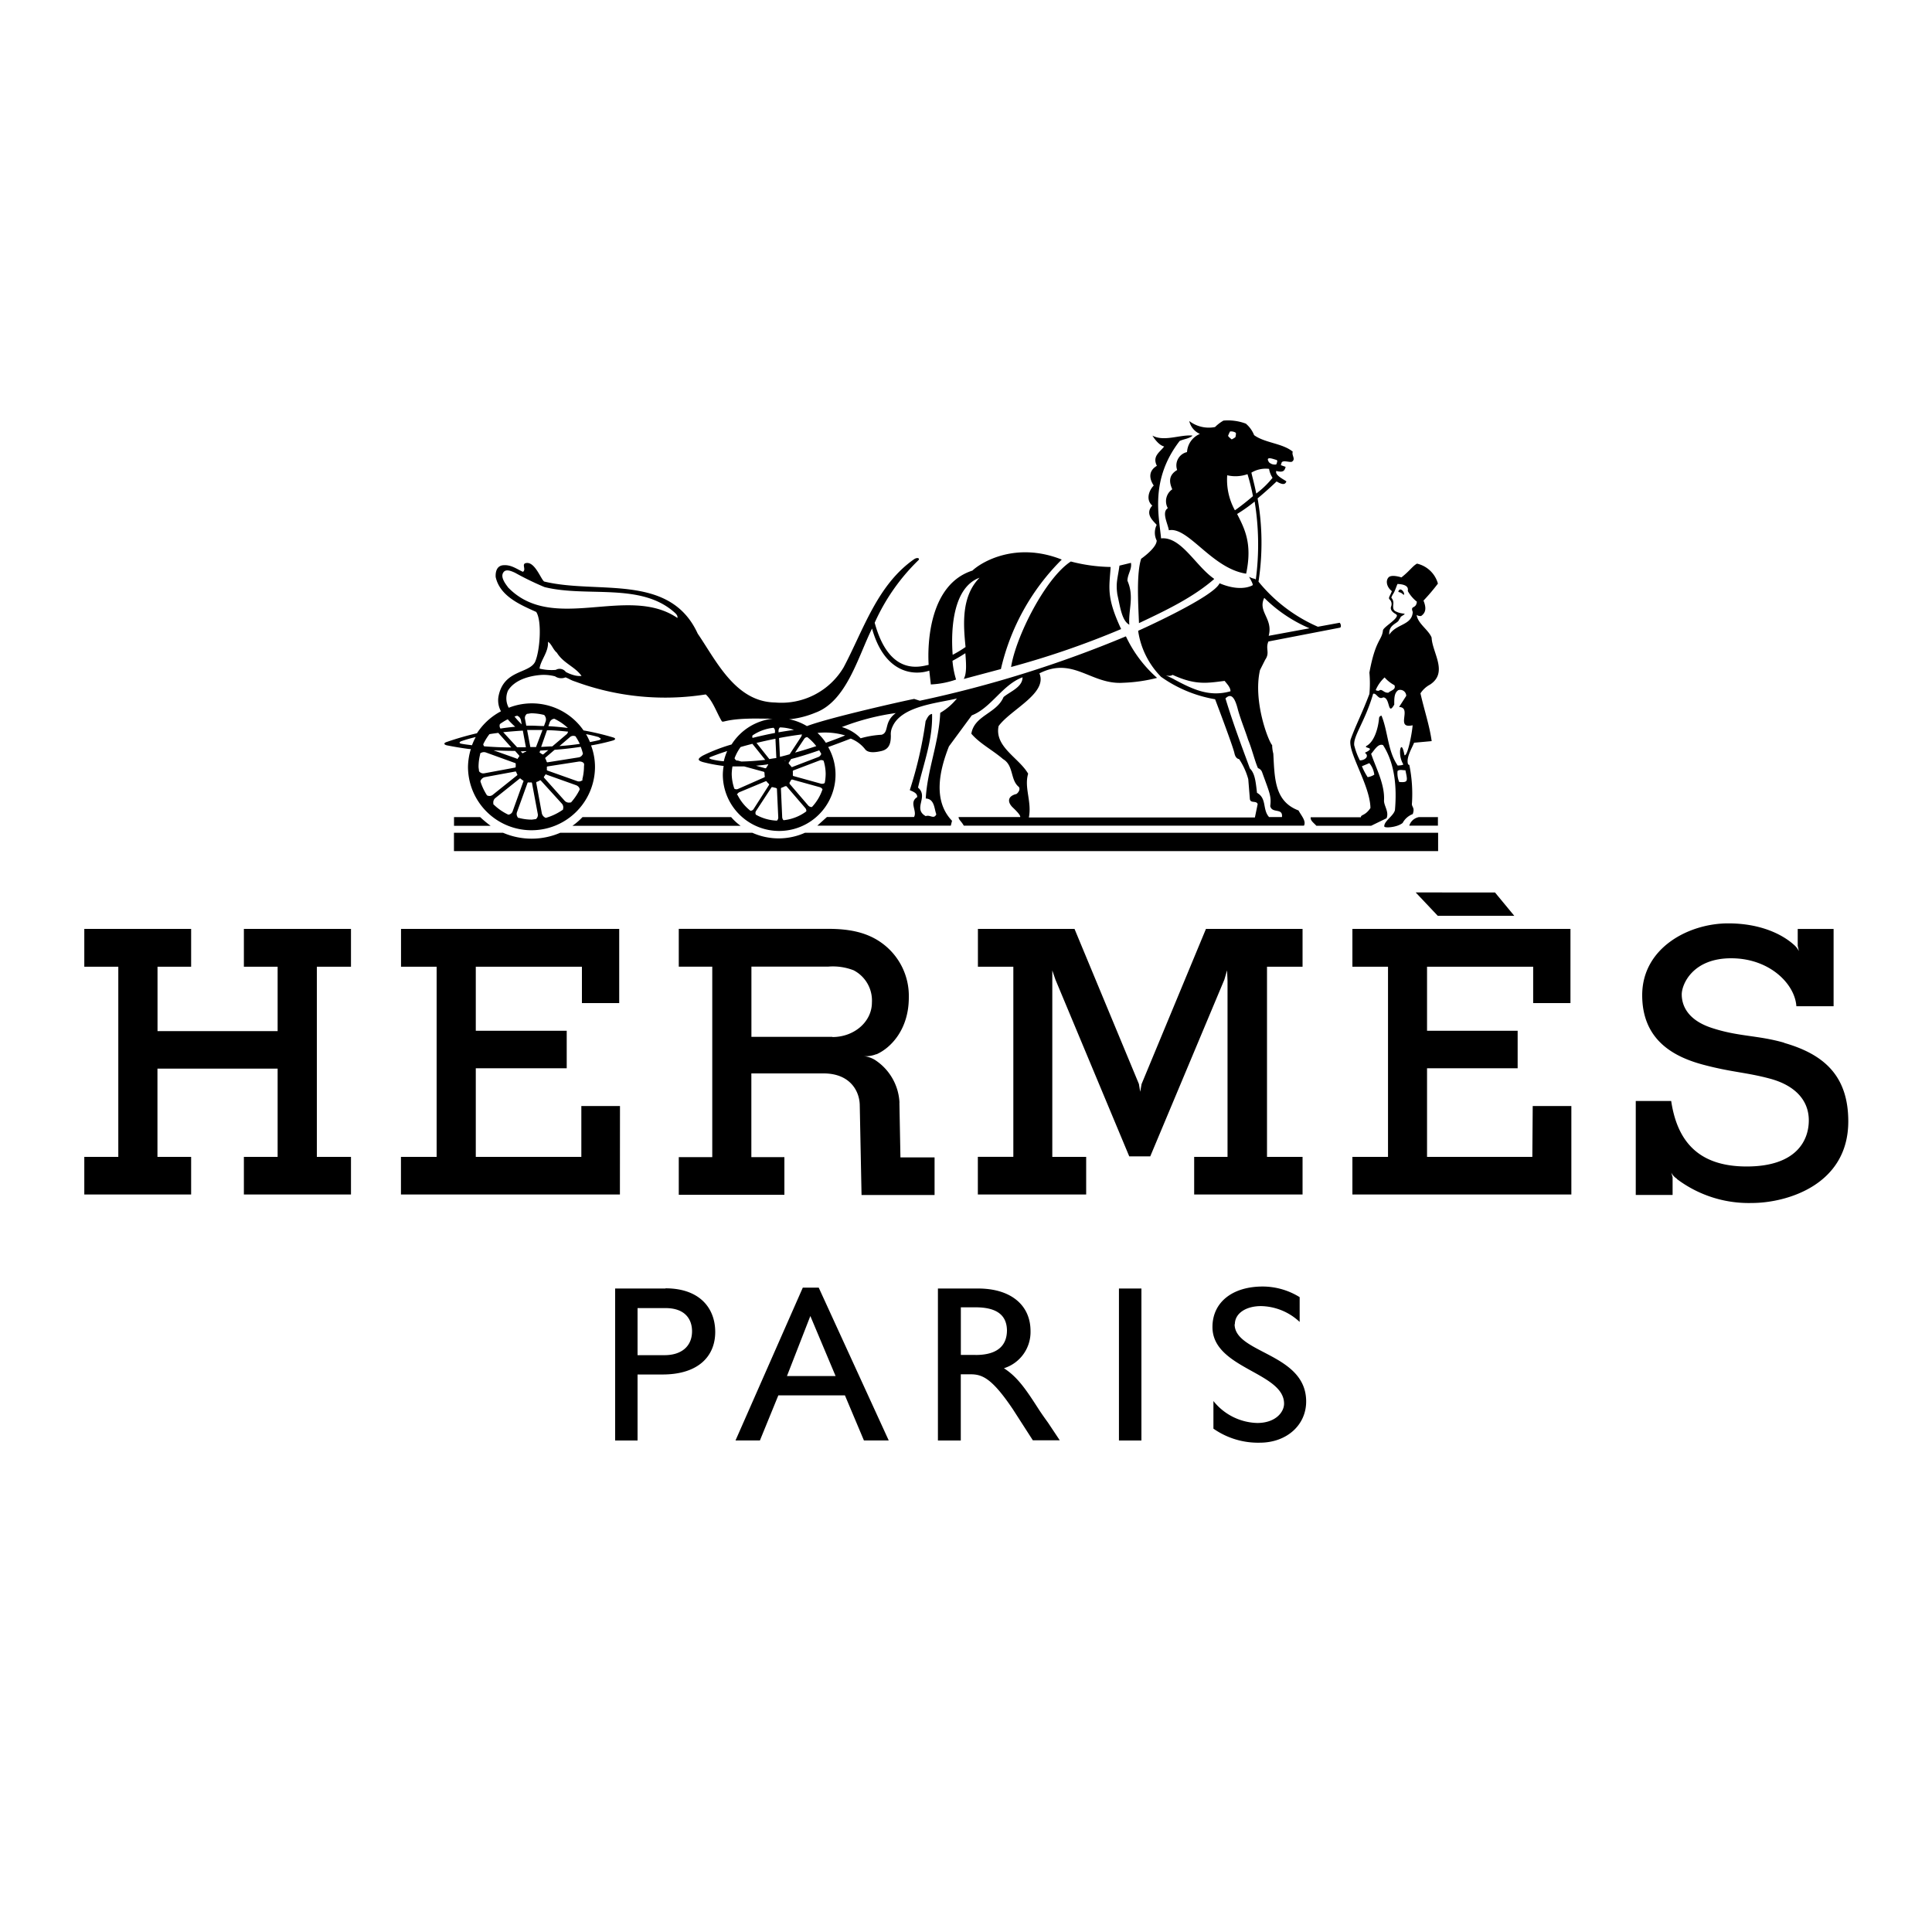 <svg id="Capa_1" data-name="Capa 1" xmlns="http://www.w3.org/2000/svg" viewBox="0 0 300 300"><path d="M37.87,150.11h5.24v10H24.46v-10h5.22v-5.87H13.09v5.87h5.28v29.53H13.09v5.84H29.68v-5.84H24.45v-13.7H43.11v13.7H37.87v5.84H54.5v-5.84H49.2V150.11h5.3v-5.87H37.87m200.07,35.4H221.59V165.88h14.07v-5.82H221.59v-9.95h16.48v5.65h5.79V144.24H210v5.87h5.53v29.53H210v5.84h34V171.74h-6m-141.73,0h-6v7.9H73.88V165.88H88v-5.82H73.88v-9.95H90.36v5.65h5.79V144.24H62.27v5.87H67.8v29.53H62.26v5.84h34m127-43.27h11.88l-3-3.63H219.83M277,161.9c-4.15-1.18-7.08-.91-11.3-2.32-3.81-1.28-4.56-3.62-4.56-5.17s1.68-5.61,7.67-5.61,9.91,4,10.13,7.45h5.78v-12h-5.57v2.62l.18.82a3.13,3.13,0,0,0-.79-1,0,0,0,0,1,0,0c-1.76-1.58-5.13-3.31-10.19-3.31-6.13,0-13.35,3.8-13.35,11.15,0,7.16,5.17,9.66,9.56,10.82s6.64,1.16,10.31,2.15,6,3.2,6,6.47c0,3.1-1.91,7.16-9.65,7.16s-10.82-4.19-11.72-10.17l-.06,0H254v14.59h5.72v-2.75l-.21-.72a2.49,2.49,0,0,0,.86.94l.05.08a18.54,18.54,0,0,0,11.58,3.7c5.43,0,15-2.79,15-12.67,0-7.07-3.77-10.41-9.92-12.18Zm-91.57,17.74v5.84h16.83v-5.84h-5.52V150.11h5.52v-5.87h-15l-10,24.1-.21,1.19-.2-1.21-10-24.08h-15v5.87h5.5v29.52h-5.51v5.85h16.82v-5.84h-5.26V152.49l0-1.8.49,1.43,11.46,27.44h3.26l11.51-27.45.42-1.44.07,1.63v27.34M70.5,126.88v1.35h5.68q-.86-.64-1.62-1.35Zm152.83,0h-3a1.93,1.93,0,0,0-1.5,1.33h4.45V126.9ZM70.5,132.16H223.31v-2.85H125a10,10,0,0,1-8.18,0H87a11.21,11.21,0,0,1-8.89,0l-7.62,0v2.86Zm43-5.28H90.45a10.13,10.13,0,0,1-1.56,1.35H115A8.57,8.57,0,0,1,113.53,126.88Z"/><path d="M73.12,116.28a10.1,10.1,0,0,0-.45,2.78,9.86,9.86,0,0,0,19.72,0,9.58,9.58,0,0,0-.61-3.31,33,33,0,0,0,3.34-.75c.52-.14.5-.37.09-.49a40.15,40.15,0,0,0-4.6-1.09A9.76,9.76,0,0,0,79,109.9s0,0,0,0a3,3,0,0,1-.12-2.66c1-1.64,3.23-2.28,5.06-2.43a7,7,0,0,1,2.25.21,1.7,1.7,0,0,0,1.62.16c.63.24.79.43,1.5.65a40.35,40.35,0,0,0,20.28,2c1.1,1,1.71,2.87,2.47,4.13.21.32.46-.24,3.93-.36,1.22-.05,2.72,0,4,0a8.69,8.69,0,0,0-6.39,4,27.08,27.08,0,0,0-4.47,1.73c-.77.46-.91.72,0,1a24.5,24.5,0,0,0,3.24.61,8.34,8.34,0,0,0-.13,1.34,8.75,8.75,0,0,0,17.5,0A8.58,8.58,0,0,0,128.6,116c1.11-.4,2.27-.83,3.5-1.31a5.28,5.28,0,0,1,2.28,1.71c.55.62,1.81.38,2.56.2,1.21-.32,1.39-1.29,1.39-2.38a2.65,2.65,0,0,1,.26-1.39c1.41-3.23,7.08-3.65,10-4.37a9.39,9.39,0,0,1-2.59,2.23c-.22,4.71-2,8.81-2.25,13.3,1.37.06,1.31,1.59,1.64,2.46-.38.83-1,0-1.64.28-2.07-1.15.5-3-1.2-4.43.87-3.77,2.3-7.44,2.18-11.44-.54.06-.75.66-1,1.1a62.51,62.51,0,0,1-2.46,10.73c.44.22,1.2.43,1.15,1.09-1.32.82.05,2.15-.49,3.08H128.41l-1.5,1.35h20.73l.19-.76c-3.05-3.18-1.9-7.94-.48-11.55l3.55-4.82c3-1.15,4.76-4.76,7.88-5.91,0,1.54-1.92,2.2-2.95,3.07-1.09,2.57-4.54,2.84-5,5.69,1.31,1.54,3.28,2.52,4.92,3.94,1.7,1,1.09,3.23,2.46,4.33.23.33,0,.82-.38,1.09-1.45.35-1.4,1.32-.53,2.13.55.52,1.19,1.19,1.12,1.45h-9.57c0,.43.39.6.81,1.34h52.82c.39-.74-.47-1.62-.84-2.36-3.73-1.41-3.71-4.93-3.92-8.82a5.51,5.51,0,0,1-.18-1.33c-.55-.52-3-6.77-1.89-11.65l.81-1.61c.77-1.1,0-1.68.5-2.83l11.13-2.15c.2-.1.14-.56-.07-.76l-3.38.62a24.42,24.42,0,0,1-9.22-7,39.59,39.59,0,0,0-.14-12.93c1.63-1.35,2.95-2.63,2.95-2.63,1.13.67,1.37.36,1.52,0-.17-.21-1.84-.91-1.57-1.63,1.05.27,1.29,0,1.45-.64l-.74-.26h0l.12-.4c.21-.43,1.21,0,1.59-.13.66-.41-.08-1,.14-1.56-1.55-1.31-4.34-1.35-6-2.57a4.53,4.53,0,0,0-1.29-1.79,7.92,7.92,0,0,0-3.47-.47,6.16,6.16,0,0,0-1.31,1,5,5,0,0,1-4-.93,2.89,2.89,0,0,0,1.65,2,3.26,3.26,0,0,0-2,2.82,2.12,2.12,0,0,0-1.53,2.78c-1.38.82-1.24,1.91-.76,3a2.23,2.23,0,0,0-.69,2.93c-1,.63,0,2.4.16,3.43,3-.61,6.66,5.93,12,6.74,1-4.68-.25-7-1.4-9.27a24.24,24.24,0,0,0,2.72-1.93A41.28,41.28,0,0,1,195,90a.5.5,0,0,1-.1-.11,2.7,2.7,0,0,1-.94-.33c.06.16.67,1.13.55,1.31,0,0-1.73,1.14-5.14-.3-.91,2.14-12.64,7.38-12.64,7.38a12.77,12.77,0,0,0,3.56,7.15,20.45,20.45,0,0,0,8.39,3.48c.66,1.72,2.81,7.45,3,8.37s.73.92.73.92a10.79,10.79,0,0,1,1.42,3.12l.25,3.09c.11.71,1,.18,1.21.78l-.43,2.08H159.76c.49-2.46-.76-4.61-.11-6.8-1.41-2.46-5.25-4.16-4.59-7.39,1.86-2.57,7.65-5.08,6.34-8.19,5.27-2.67,8,1.79,13,1.46a24.45,24.45,0,0,0,5.27-.76,19.77,19.77,0,0,1-4.84-6.45,180.26,180.26,0,0,1-32,10l-.87-.28c-.86.13-13.35,2.93-16.66,4.22a8.67,8.67,0,0,0-2.81-1.08h.29a14.27,14.27,0,0,0,3.82-1c4.85-1.77,6.63-8.68,8.81-13.07,1.9,6.83,6.32,7.38,8.89,6.54l.24,2.14a13.71,13.71,0,0,0,3.92-.76,13.43,13.43,0,0,1-.56-2.91c1-.53,1.57-.91,2-1.18.13,1.62.23,3.15-.25,4l5.77-1.54a35.07,35.07,0,0,1,9.45-17c-7.15-2.84-12.51.41-13.87,1.71-6.73,2.15-7,11.44-6.8,14.64-1.17.23-6.07,1.93-8.38-6.54a31.42,31.42,0,0,1,6.78-9.7c.25-.21,0-.54-.61-.2-5.78,4-7.9,11-11,16.84a11.23,11.23,0,0,1-10.65,5.44c-6.16-.1-9.14-6.52-12-10.69-4.33-9.47-15.52-6.07-23.83-8.09-.47-.24-1.39-3-2.72-2.88-.94.07,0,1-.59,1.37-1-.44-1.92-1.2-3.23-1-.83.17-1.05,1-1,1.81.66,3,3.88,4.33,6.29,5.42.93,1.38.58,6.15-.19,7.79-1,1.83-4.89,1.18-5.67,5.36a3.53,3.53,0,0,0,.39,2.28,9.94,9.94,0,0,0-3.73,3.41,46.68,46.68,0,0,0-4.77,1.38c-.4.15-.4.38.12.5,1.16.23,2.35.43,3.56.58ZM196.34,92.86a22.45,22.45,0,0,0,7,4.7L197,98.73c.72-2.68-1.72-3.71-.7-5.87ZM197,71.18c.24-.1.91.16,1.18.23s.11.4,0,.71a1.3,1.3,0,0,1-1.14-.35c-.12-.24-.29-.49-.05-.59Zm.06,1.63a3.65,3.65,0,0,0,.54,1.38,13.88,13.88,0,0,1-2.53,2.45c-.33-1.66-.67-2.8-.75-3.25A4.3,4.3,0,0,1,197.08,72.81ZM191,67a1.33,1.33,0,0,1,.86.18c.13.09,0,.5,0,.63s-.6.42-.6.42-.57-.44-.56-.57h0A5.59,5.59,0,0,1,191,67Zm.75,12.23a9.79,9.79,0,0,1-1.19-5.43,5.65,5.65,0,0,0,3.15-.17,31.65,31.65,0,0,1,.85,3.41C193.55,77.91,192.48,78.74,191.77,79.23Zm-9.47,26.23c-2.26-1.13-.85-.18-.2-.67,3.59,1.65,5.39,1.27,8.08.94.38.49.91,1,.91,1.61-3.28.93-5.83-.28-8.79-1.87Zm12.91,17.66c-.21-1.74-.31-3-1.11-3.8-.63-1.73-2.48-6.54-3.79-10.87.8-.79,1.41-.38,1.94,1.78.5,1.74,1.11,3.17,1.57,4.62.61,1.46,1.07,3.41,1.54,4.43a1,1,0,0,1,.64.63c1.16,3.21,1.46,3.73,1.26,5.26.28,1.2,2,.22,1.82,1.7h-2C196,125.71,196.75,124,195.21,123.12Zm-70,2.88a7.15,7.15,0,0,1-3.48,1.36c-.13,0-.24-.3-.25-.45l-.2-4.48s.07-.1.11-.12a3.13,3.13,0,0,0,.54-.23s.17,0,.21,0l2.94,3.41c.1.13.2.4.12.51Zm-4.54,1.43a7.17,7.17,0,0,1-3.28-.93.59.59,0,0,1,0-.53l2.45-3.74s.12,0,.17,0a5,5,0,0,0,.49.12s.16.08.16.13l.21,4.48c0,.16-.11.44-.25.48Zm-6.19-9.32c-.16,0-.4-.26-.39-.39A7.44,7.44,0,0,1,115,116c.6-.18,1.21-.34,1.83-.5l2,2.5-.09,0c-1.29.15-2.49.23-3.63.25l-.59-.16ZM120.1,113a.62.62,0,0,1,.24.46l0,.35c-1.19.23-2.36.49-3.48.77a.43.43,0,0,1,0-.39,7.09,7.09,0,0,1,3.25-1.18Zm-.63,4.88-2-2.52c1-.24,2-.46,2.94-.65l.14,3C120.14,117.75,119.81,117.81,119.47,117.87Zm-.19.8a.22.22,0,0,1,0,.08,3,3,0,0,0-.26.42.23.23,0,0,1-.18.12l-1.45-.4c.62-.06,1.25-.11,1.91-.23Zm2.67-.54s-.11,0-.17,0h0l.21-.05v0Zm-.84-.62-.14-2.92c1.21-.23,2.41-.42,3.55-.56a1.1,1.1,0,0,1-.11.35l-1.79,2.73c-.53.16-1,.28-1.51.4Zm3.78-2.81a.59.59,0,0,1,.47-.25,7.68,7.68,0,0,1,1.39,1.4c-1.07.35-2.18.7-3.29,1Zm-4-1v-.28c0-.16.12-.46.25-.48a7.18,7.18,0,0,1,2.14.39c-.79.11-1.58.23-2.38.37Zm-.1-.77h0Zm-10.38,4.93c-.39-.11-.3-.23-.07-.33.78-.31,1.66-.62,2.58-.92a8.73,8.73,0,0,0-.53,1.59,11.06,11.06,0,0,1-2-.33Zm3.35,1.14c.59,0,1.19,0,1.8,0l3.07.84s.08.11.08.16a4,4,0,0,0,.05.58.14.14,0,0,1-.09.12l-4.1,1.81a.62.62,0,0,1-.54-.05,7.35,7.35,0,0,1-.41-2.28,7.74,7.74,0,0,1,.12-1.19Zm.45,4v0S114.24,123,114.24,123Zm.23.41c0-.13.22-.34.35-.4l4.13-1.72s.12,0,.15.08.18.21.28.31.09.16.06.2L117,125.66a.57.57,0,0,1-.48.23,7.23,7.23,0,0,1-2-2.46Zm2.45,2.79-.11-.07.11.07Zm4,1.22Zm5.16-2.13c-.12.07-.42-.08-.53-.2l-2.92-3.4s0-.12,0-.17a2.71,2.71,0,0,0,.21-.37s.12-.13.18-.12l4.33,1.2a.75.75,0,0,1,.4.32A7.46,7.46,0,0,1,126.08,125.31Zm2-3.73c-.07.12-.4.16-.56.12l-4.3-1.19c-.06,0-.08-.11-.08-.16a4.07,4.07,0,0,0,0-.5.23.23,0,0,1,.06-.2l4.18-1.59a.67.67,0,0,1,.54.08,7.18,7.18,0,0,1,.32,2,7.33,7.33,0,0,1-.14,1.41Zm-.56-4.47c0,.14-.22.36-.36.42l.27-.1L123,119.11s-.12,0-.15-.08-.21-.26-.32-.39a.22.22,0,0,1-.07-.19l.39-.59c1.35-.35,2.81-.81,4.36-1.35.12.2.24.4.34.61Zm11.63-6.39c-1.94,1.4-1,3-2.22,3.38a14.82,14.82,0,0,0-3.26.55,6.58,6.58,0,0,0-2.92-1.74A36.89,36.89,0,0,1,139.13,110.72Zm-7.88,3.48c-.42.19-1.53.62-3,1.15a8.29,8.29,0,0,0-1.3-1.53A11,11,0,0,1,131.25,114.2Zm20.9-24.52c-2.92,2.95-2.55,7.34-2.21,10.8a19.25,19.25,0,0,1-2,1.21c-.32-4.25.14-10.58,4.26-12ZM78.87,91.17c-.5-.65-1.22-1.66-.66-2.35.41-.51,1.26-.11,1.75.11a45.11,45.11,0,0,0,4.59,2.23c6.62,1.65,15-.78,20.25,4,.26.24.45.47.39.8-7.71-5.26-19.32,2.51-26.32-4.77Zm6.23,8.49c.55.33.77,1.2,1.37,1.69,1,1.64,2.85,2.19,3.83,3.61a3.31,3.31,0,0,1-1-.07,6.15,6.15,0,0,1-1.44-.55,1.19,1.19,0,0,0-1.56-.32,7.86,7.86,0,0,1-2.52-.2c.16-1.32,1.43-2.58,1.31-4.17Zm-7.71,14.16,2,2.24c-1.46,0-2.87-.07-4.21-.17-.1-.14-.16-.27-.13-.35A8.63,8.63,0,0,1,76,114c.45-.08.92-.14,1.39-.2Zm12,.56a8.4,8.4,0,0,1,.64,1.13c-1,.15-2,.26-3.16.34l1.57-1.34a.8.8,0,0,1,1-.13ZM88,114l-2.24,1.9c-.57,0-1.15.06-1.73.08l.91-2.59c1.14,0,2.24.12,3.27.22a1,1,0,0,1-.2.39Zm-.54,11.69A8.85,8.85,0,0,1,84.75,127a1,1,0,0,1-.61-.69l-.87-4.74a.14.14,0,0,1,.07-.16,1.84,1.84,0,0,0,.47-.22.12.12,0,0,1,.16,0l3.24,3.56a.88.88,0,0,1,.2.93Zm-6.85-8.38a.17.17,0,0,1,0,.18,1.66,1.66,0,0,0-.22.3c0,.06-.09.07-.16,0l-3.6-1.28c1.11.06,2.23.09,3.35.09Zm3.57-.18a1.78,1.78,0,0,0-.36-.25.11.11,0,0,1,0-.15l.06-.18,1.26-.07-.76.64a.11.11,0,0,1-.15,0ZM83.27,116c-.31,0-.61,0-.92,0h0l-.5-2.65.46,0c.65,0,1.29,0,1.93,0l-1,2.63Zm-2.09-2.58.48,2.61H80.29l-2.15-2.34C79.13,113.6,80.14,113.51,81.18,113.45Zm.54,3.21s0,0,0,.06a2.27,2.27,0,0,0-.47.23.12.12,0,0,1-.16,0l-.23-.24Zm-6.83-.79s0-.07,0-.11a.37.37,0,0,1,0,.11Zm-.37,1.19a.93.93,0,0,1,.92-.19L80,118.49a.11.11,0,0,1,.08.13c0,.15,0,.3,0,.45a.14.14,0,0,1-.1.12l-4.74.88a.82.82,0,0,1-.86-.32c0-.24-.07-.46-.07-.7a7.77,7.77,0,0,1,.27-2Zm.08,4.27a.94.94,0,0,1,.7-.63l4.72-.87a.13.13,0,0,1,.14.08,2,2,0,0,0,.15.35.11.11,0,0,1,0,.15l-3.75,3a.81.81,0,0,1-.94.12A8.85,8.85,0,0,1,74.6,121.33Zm1.13,2.44a.91.91,0,0,1-.11-.16.76.76,0,0,0,.11.16Zm.89,1.08a.89.89,0,0,1,.31-.91l3.75-3a.11.11,0,0,1,.16,0,2.68,2.68,0,0,0,.42.31.1.1,0,0,1,0,.15l-1.63,4.53a.8.8,0,0,1-.7.6,8.32,8.32,0,0,1-2.36-1.66Zm2.75,1.86-.15-.07.14.07Zm1.13.35a.87.87,0,0,1-.23-.9l1.64-4.55a.13.13,0,0,1,.13-.09,2.15,2.15,0,0,0,.45,0,.13.13,0,0,1,.12.12l.89,4.75a.82.82,0,0,1-.3.84c-.22,0-.45.07-.68.07a7.86,7.86,0,0,1-2-.28Zm7.82-2.1a.53.53,0,0,0,.1-.12Zm.29-.34a.9.9,0,0,1-.92-.24l-3.21-3.59a.15.15,0,0,1,0-.17,1.69,1.69,0,0,0,.21-.31.1.1,0,0,1,.15,0l4.6,1.64c.48.18.6.56.56.71a8.83,8.83,0,0,1-1.36,2ZM90,122.55c.06-.12.14-.31.21-.5-.06.17-.14.34-.21.5Zm.52-1.49a.81.81,0,0,1-.9.23L85,119.65a.15.15,0,0,1-.09-.14,1.58,1.58,0,0,0,0-.38c0-.07.06-.1.11-.12l4.83-.75c.48-.06.78.16.83.32s0,.32,0,.48a8.16,8.16,0,0,1-.27,2Zm0-4.06a.83.83,0,0,1-.69.61l-4.8.76a.13.13,0,0,1-.14-.08,2.55,2.55,0,0,0-.2-.48.12.12,0,0,1,0-.16l1.43-1.22c1.36-.1,2.72-.26,4.06-.46a9,9,0,0,1,.32,1ZM93,114.52c.31.1.41.3,0,.41s-.91.2-1.39.3A9.73,9.73,0,0,0,91,114a18.25,18.25,0,0,1,2,.47Zm-7.85-1.76.2-.57a.82.82,0,0,1,.73-.58,8.39,8.39,0,0,1,2.1,1.43c-1-.13-2-.22-3-.28Zm-.63-1.71a1,1,0,0,1,.22.94l-.27.75c-.73,0-1.46-.07-2.19-.06-.19,0-.37,0-.56,0l-.19-1a.78.78,0,0,1,.31-.84c.24,0,.46-.08.69-.08a8.16,8.16,0,0,1,2,.27Zm-4.24.08a.94.94,0,0,1,.61.7l.12.65a11.73,11.73,0,0,1-1.12-1.22l.39-.12ZM80,112.85c-.77.07-1.53.16-2.29.28a.74.74,0,0,1-.08-.7,8.69,8.69,0,0,1,1.21-.74A12.69,12.69,0,0,0,80,112.85Zm-8.34,2.23a22,22,0,0,1,2.21-.63,9.7,9.7,0,0,0-.58,1.27c-.57-.07-1.15-.14-1.63-.23s-.3-.3,0-.41Zm145.64-23.5c-.16.14-.22.33-.08.36a1.23,1.23,0,0,1,.69.4c.16.08.12-.17.08-.3-.16-.38-.49-.61-.68-.46Z"/><path d="M211.33,126.9h-7.8c-.1.53.52.91.87,1.32h8.52l2.38-1.16c.43-1-.42-1.94-.39-2.77.14-2.49-1.24-5-2-7.24.47-.5,1.07-1.66,1.85-1.35,1.82,2.84,2.16,6.46,1.85,10.07-.18.9-1.7,1.71-1.66,2.55,0,.3,2,.17,2.85-.53a3,3,0,0,1,1.57-1.38c.38-1.09-.22-1.06-.12-1.71a22.42,22.42,0,0,0-.41-5.91c-.12-.08-.17-.08-.18-.07-.38-1,.55-2.47.92-3.39l2.73-.25c-.33-2.42-1.19-4.94-1.74-7.42a4.06,4.06,0,0,1,1.49-1.36c2.86-1.89.34-4.94.24-7.3-.49-1.22-2.17-2.18-2.32-3.52a.93.93,0,0,0,.69.17c.82-.56.78-1.37.37-2.39a30.65,30.65,0,0,0,2.24-2.64,4.39,4.39,0,0,0-3.25-3.1c-.69.38-1.15,1.15-2.42,2.14,0,0-1.52-.52-2,0s-.29,1.51.52,2.13a7.21,7.21,0,0,1-.36.79c-.09.19-.13.38,0,.49A1,1,0,0,1,216,94.2c-.2.6.47,1,.71,1.14a.64.64,0,0,1,.2.19c.09.67-2.17,1.87-2.17,2.39-.18,1.55-1.16,1.4-2.1,6.52a18.49,18.49,0,0,1,0,3.32c-1.16,3.07-2.11,4.83-2.89,7-.65,1.82,3,7.11,3.05,10.71-.79,1.19-1.43,1-1.48,1.38Zm5.93-5.49a3.49,3.49,0,0,1-.25-1.69c.32-.3.91-.08,1.22-.12.36,1.7.46,1.94-1,1.82Zm0-25.22a1.59,1.59,0,0,0,.26-.43c1.21-.76.38-.21-.82-.84-.39-.2-.4-.57-.35-1.1a1.2,1.2,0,0,0-.3-1c0-.09.15-.41.3-.64.28-.42.53-1.29.66-1.5,2,.08,1.55,1,1.6,1.11a5.57,5.57,0,0,0,1.4,1.64c-.12,1.21-1.06.5-.64,1.6-.11,2.09-2.59,1.82-3.65,3.54-.11-1.7,1.39-1.7,1.54-2.39Zm-2.26,9a5.43,5.43,0,0,0,1.53,1.21c.28.71-.6.81-.92,1.15-.74.11-1-.67-1.45-.32-.1.08-.54,0-.53-.1a5.78,5.78,0,0,1,1.37-1.94Zm-4.7,10.64c-.28-1.45,1.64-3.69,2.92-8.1.53-.18.8,1,1.55.56,1.15,0,.66,3,1.73,1.12,0-.84-.05-1.79.62-2.24a.94.94,0,0,1,1.24.88l-1.11,1.73c2.1.08-.68,3.46,2.1,2.84-.09,1.27-.78,4.83-1.26,4.65-.38-2-.69-1.15-.69-.57a3.69,3.69,0,0,0,.51,2c-.15.16-.71.15-.87.18-1.57-2.24-1.51-5.31-2.52-7.75a.42.42,0,0,0-.38.38c-.12,1.46-.69,3.58-1.89,4.28-.76.45,1.65.18-.32,1.1.75.5.06,1.18-.77,1.18a10.27,10.27,0,0,1-.85-2.25Zm2.08,4.86a9.92,9.92,0,0,1-.9-1.71l1.15-.48a3.45,3.45,0,0,1,.77,1.79A2.63,2.63,0,0,1,212.4,120.67ZM175.36,97c-.17-2.34.8-4.32-.29-6.82,0-1,.73-1.83.54-2.78l-1.78.43c-.27,2-.59,2.62-.33,4.47.47,2.12.71,4.06,1.86,4.71ZM157,103.57a133.94,133.94,0,0,0,17.09-5.89c-2.34-5-1.83-6.45-1.63-9.64a25.9,25.9,0,0,1-6.18-.85c-3.93,2.54-8.53,11.63-9.28,16.38ZM180.32,105C180,104.66,180.5,105.23,180.32,105Zm8.16-15.16c-2.86-2-5.07-6.55-8.19-6.24-.3-3.37-1.77-9.1,2.89-15.13.6-.28,1.58-.39,2-.83-1.9-.2-4.41,1-6.23,0,0,0,.85,1.47,1.82,1.69-.64.87-1.89,1.49-1.13,3-1.55.93-1,2.31-.49,3.06-.77.8-1.25,2.24-.22,3.12-1.26,1.36.31,2.51.68,3a2.71,2.71,0,0,0,0,2.42c0,1-1.77,2.38-2.41,2.83-.75,2.3-.46,6.93-.34,10,4.24-2,8.41-4,11.68-6.85Zm-48.81,81.35a8.38,8.38,0,0,0-3.83-6.62,4.2,4.2,0,0,0-1.79-.58,4.33,4.33,0,0,0,2-.29l.07,0c2.25-1,5-3.9,5-8.8a10.13,10.13,0,0,0-4.21-8.48c-2.47-1.79-5.41-2.19-8.34-2.19H105.4v5.87h5.2v29.58h-5.2v5.85h16.4v-5.85h-5.13v-13H128c3.91.05,5.42,2.62,5.5,4.83l.28,14.05h11.34v-5.84h-5.3l-.16-8.46ZM129.24,161H116.68V150.1h11.88a8.89,8.89,0,0,1,4,.57,5.29,5.29,0,0,1,2.83,5c0,3-2.77,5.36-6.11,5.36Zm-25.89,39.08H95.52v23.6H99V213.43h3.87c5.63,0,8.19-2.89,8.19-6.6s-2.42-6.78-7.73-6.78Zm-.14,10.35H99v-7.31h4.34c3.17,0,4.12,1.87,4.12,3.59,0,2.36-1.66,3.72-4.27,3.72Zm21.45-10.49-10.45,23.73H118l2.86-7h10.34l2.95,7H138l-10.87-23.73h-2.45Zm-2.46,13.73,3.63-9.32,3.92,9.32H122.2Zm51.55-13.59h3.49v23.6h-3.49Zm18,5.54c0-1.67,1.7-2.81,4.06-2.81a9,9,0,0,1,6,2.46v-3.85a10.94,10.94,0,0,0-5.73-1.65c-4.72,0-7.81,2.45-7.81,6.29,0,6.47,11.12,7,11.12,11.9,0,1.31-1.31,3-4.18,3a9,9,0,0,1-6.79-3.41v4.29a12.07,12.07,0,0,0,7.2,2.18c4.15,0,7.2-2.71,7.2-6.4,0-7.51-11.11-7.44-11.11-12ZM161.4,219c-1.89-2.93-3.27-5.11-5.51-6.54a5.89,5.89,0,0,0,4.13-5.77c0-4.08-3.12-6.61-8.13-6.61h-6.25v23.6h3.55V213.4h1.5c1.81,0,3.3.56,6.57,5.4l3.12,4.85h4.18l-1.83-2.75C162.27,220.27,161.82,219.63,161.4,219Zm-9.92-8.61H149.2V203h2.29c3.45,0,4.83,1.34,4.87,3.56,0,2-1.05,3.84-4.87,3.84Z"/></svg>